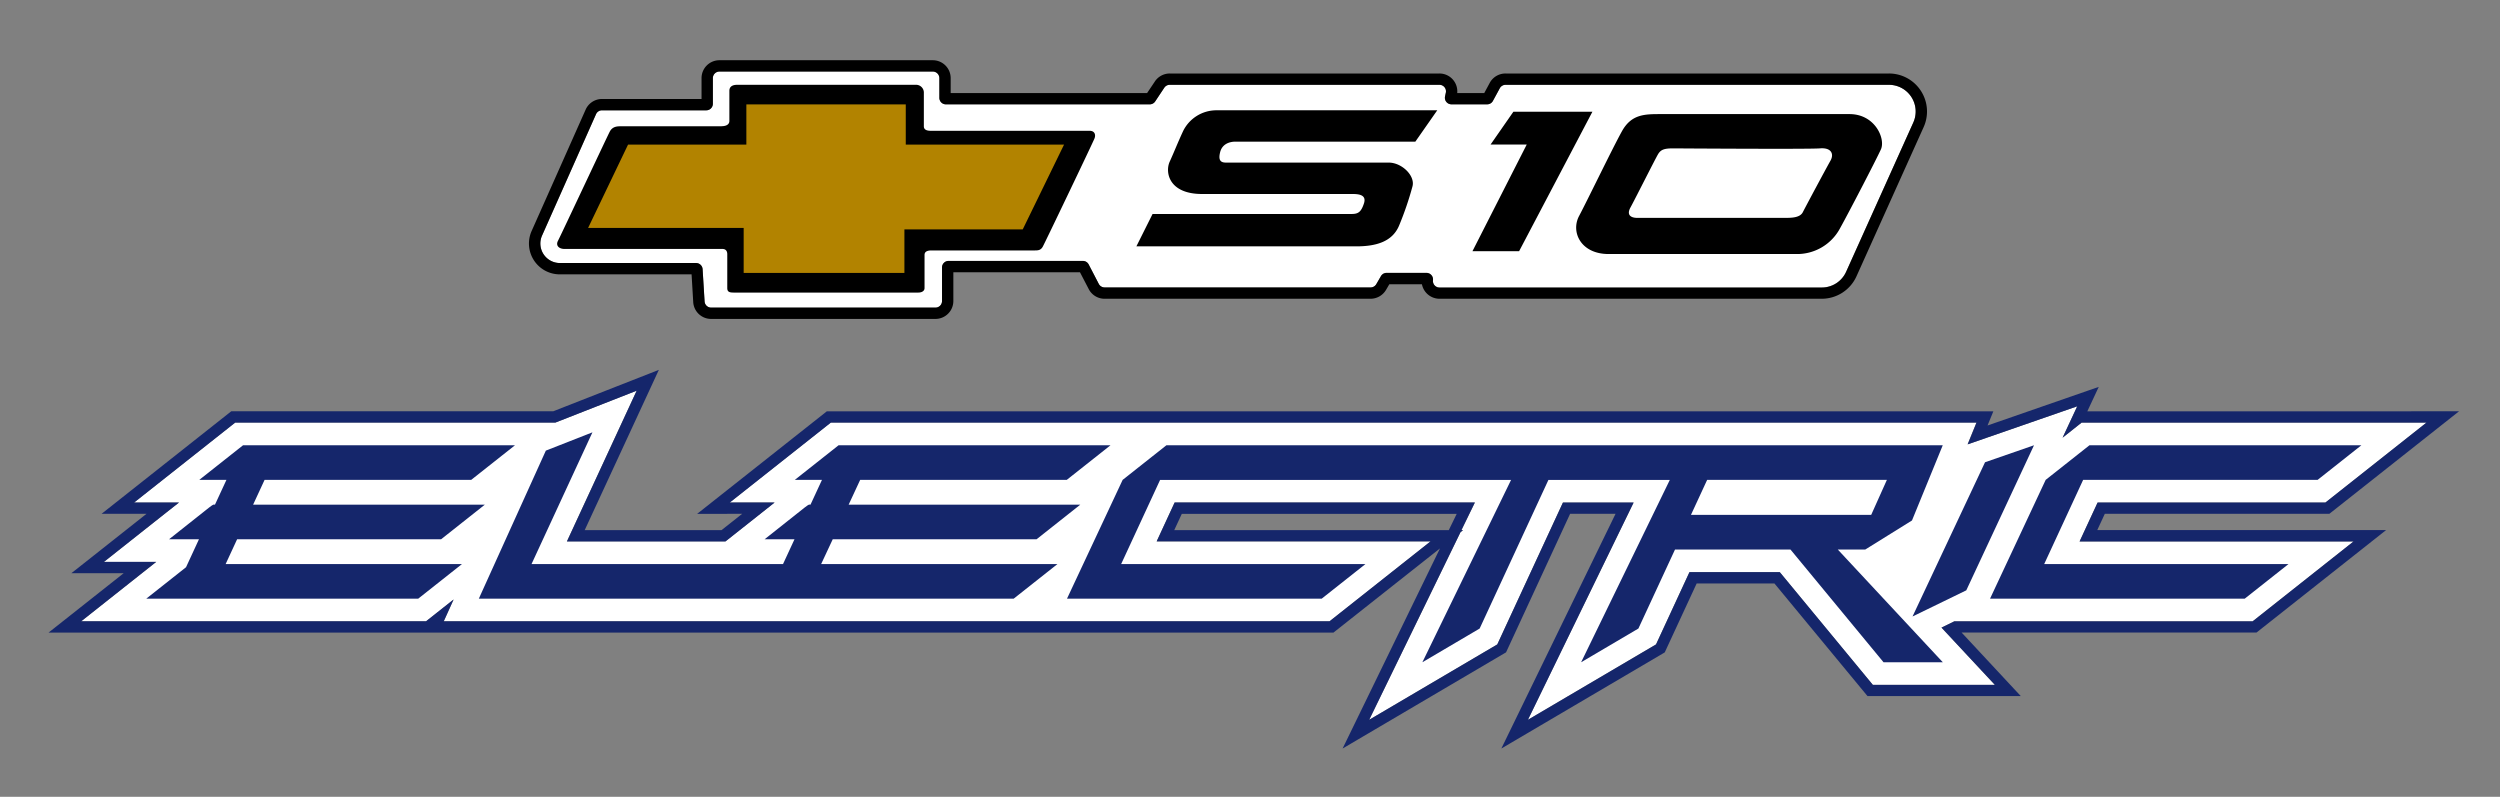 <svg id="electric" xmlns="http://www.w3.org/2000/svg" viewBox="0 0 1366 435.37"><rect x="0" y="0" width="1366" height="435.37" fill="#808080" stroke="none"/><defs><style>.cls-1{fill:#fff;}.cls-2{fill:#15266b;}.cls-3,.cls-4{fill-rule:evenodd;}.cls-4{fill:#b28300;}</style></defs><path class="cls-1" d="M1325.83,230.92l-55.19,43.65h-124.5l-9.85,21.27H1286l-55.19,43.66h-163l-7,3.42L1090,374.21H1023.3l-50.84-61.59H923.1l-18.27,39.49-70,41.19,57.75-118.73H854l-35.88,77.54-70,41.19L798,290.81l1.44-1.15h-.9l7.35-15.09H641.8L632,295.84H781.64L726.45,339.5h-484l5.4-11.92L232.79,339.5H44.33l41-32.46H56.79l34.07-27,7-5.51H73.31l55.19-43.65H303.43l44.45-17.44-38.11,82.36h86.57l.84-.66,19.09-15.1,6.94-5.51H398.72l55.19-43.65h626l-4.85,11.89L1135,222l-8,17.15,10.42-8.24Z"/><path class="cls-2" d="M1343.62,224.73l-70.83,56H1150.08l-4.13,8.9h157.82l-70.83,56H1071.83l32.32,34.71H1020.4L969.55,318.8H927.06l-17.44,37.66-.82.49L820.33,409l62.41-128.26H857.91l-35,75.7-.84.49L733.59,409,786.8,299.65l-58.2,46H26.53l41.06-32.46H39l7-5.52,34.07-26.94H55.52l70.83-56H302.27L360,202.09l-40.52,87.57h74.76l11.27-8.9H380.93l70.83-56h637.4l-3.17,7.73,60.77-21.1-6.25,13.37Zm-73,49.84,55.19-43.65H1137.37L1127,239.16l8-17.15-59.87,20.8,4.85-11.89h-626l-55.19,43.65h24.49l-6.94,5.51-19.09,15.1-.84.66H309.77l38.11-82.36-44.45,17.44H128.5L73.31,274.57H97.82l-7,5.51L56.79,307H85.37l-41,32.46H232.79l15.07-11.92-5.4,11.92h484l55.19-43.66H632l9.85-21.27H805.88l-7.35,15.09h.9L798,290.81,748.12,393.3l70-41.19L854,274.57h38.64L834.86,393.3l70-41.19,18.27-39.49h49.36l50.84,61.59H1090l-29.16-31.29,7-3.42h163L1286,295.84H1136.29l9.85-21.27Zm-479,15.09,4.33-8.9H645.74l-4.13,8.9Z"/><path class="cls-2" d="M129.55,294.67H241l23.91-18.92H138.3l6.27-13.55h112.9l23.92-18.91H132.8L108.89,262.2h14.84l-6.27,13.55c-1.69,0,1.47-2.09-25.1,18.92h16.35l-7.06,15.26L79.9,327.13H228.49l23.91-18.91H123.28Z"/><path class="cls-2" d="M455,294.67H566.36l23.91-18.92H463.7L470,262.2H582.88l23.91-18.91H458.2L434.29,262.2h14.84l-6.27,13.55c-1.68,0,1.48-2.09-25.09,18.92h16.34l-6.27,13.55H290.42l33.29-72-25.46,10-36.61,80.88H553.89l23.92-18.91H448.68Z"/><polygon class="cls-2" points="1266.35 262.2 1290.26 243.29 1141.68 243.29 1117.76 262.2 1087.35 327.13 1226.49 327.13 1250.41 308.22 1116.94 308.22 1138.23 262.2 1266.35 262.2"/><polygon class="cls-2" points="1084.62 252.58 1045 336.85 1074.38 322.56 1111.38 243.29 1084.62 252.58"/><path class="cls-2" d="M1019.2,300.25l25.51-15.87,16.81-41.09H637.33L613.42,262.2,583,327.13H722.15l23.91-18.91H612.59l21.29-46H825.65l-48.47,99.64,31.3-18.43,37.58-81.21h66.33l-48.47,99.64,31.3-18.43,20-43.16h63.1l50.84,61.59h32.39l-57.38-61.59ZM932.79,262.2H1031l-8.58,19.13H923.94Z"/><path class="cls-1" d="M1032.11,46.34a14.6,14.6,0,0,1,13.33,20.59l-36.71,81.52a14.58,14.58,0,0,1-13.31,8.61H786.54a3.57,3.57,0,0,1-3.56-4,3.58,3.58,0,0,0-3.57-4H757.64a3.54,3.54,0,0,0-3.09,1.77L752,155.29a3.6,3.6,0,0,1-3.1,1.77H603.55a3.6,3.6,0,0,1-3.17-1.92l-5.53-10.65a3.58,3.58,0,0,0-3.17-1.92H518.3a3.57,3.57,0,0,0-3.58,3.57v18.35a3.58,3.58,0,0,1-3.58,3.59H388.52a3.6,3.6,0,0,1-3.57-3.37L383.9,147.1a3.57,3.57,0,0,0-3.57-3.37H305.92a10.67,10.67,0,0,1-9.75-15l29.49-66.33a3.56,3.56,0,0,1,3.26-2.12h57a3.59,3.59,0,0,0,3.59-3.59v-14a3.58,3.58,0,0,1,3.57-3.59h116.6a3.59,3.59,0,0,1,3.59,3.59V53.45A3.56,3.56,0,0,0,516.84,57H628.18a3.57,3.57,0,0,0,3-1.57l5-7.53a3.59,3.59,0,0,1,3-1.58H786.51A3.57,3.57,0,0,1,790,50.67l-.43,2A3.58,3.58,0,0,0,793.06,57h19.52a3.54,3.54,0,0,0,3.14-1.87l3.77-6.94a3.59,3.59,0,0,1,3.16-1.87Z"/><path d="M1049.58,49.65a20.7,20.7,0,0,1,1.49,19.82L1014.37,151a20.84,20.84,0,0,1-19,12.24H786.54a9.8,9.8,0,0,1-9.6-7.93H759.13l-1.81,3.09a9.82,9.82,0,0,1-8.43,4.84H603.55a9.73,9.73,0,0,1-8.66-5.26l-4.8-9.23H520.91v15.74a9.79,9.79,0,0,1-9.77,9.77H388.52a9.77,9.77,0,0,1-9.74-9.18l-.9-15.17h-72a16.84,16.84,0,0,1-15.4-23.69L320,59.88a9.79,9.79,0,0,1,8.92-5.8h54.4V42.68a9.77,9.77,0,0,1,9.76-9.77h116.6a9.78,9.78,0,0,1,9.77,9.77v8.16H626.78l4.27-6.37a9.77,9.77,0,0,1,8.12-4.31H786.51a9.76,9.76,0,0,1,9.72,10.68H811l3-5.58a9.76,9.76,0,0,1,8.6-5.1h209.46A20.73,20.73,0,0,1,1049.58,49.65Zm-4.14,17.28a14.6,14.6,0,0,0-13.33-20.59H822.65a3.59,3.59,0,0,0-3.16,1.87l-3.77,6.94A3.54,3.54,0,0,1,812.58,57H793.06a3.58,3.58,0,0,1-3.49-4.33l.43-2a3.57,3.57,0,0,0-3.49-4.33H639.17a3.59,3.59,0,0,0-3,1.58l-5,7.53a3.57,3.57,0,0,1-3,1.57H516.84a3.56,3.56,0,0,1-3.57-3.57V42.68a3.59,3.59,0,0,0-3.59-3.59H393.08a3.58,3.58,0,0,0-3.57,3.59v14a3.59,3.59,0,0,1-3.59,3.59h-57a3.56,3.56,0,0,0-3.26,2.12l-29.49,66.33a10.67,10.67,0,0,0,9.75,15h74.41a3.57,3.57,0,0,1,3.57,3.37L385,164.71a3.6,3.6,0,0,0,3.57,3.37H511.14a3.58,3.58,0,0,0,3.58-3.59V146.14a3.57,3.57,0,0,1,3.58-3.57h73.38a3.58,3.58,0,0,1,3.17,1.92l5.53,10.65a3.6,3.6,0,0,0,3.17,1.92H748.89a3.6,3.6,0,0,0,3.1-1.77l2.56-4.39a3.54,3.54,0,0,1,3.09-1.77h21.77a3.58,3.58,0,0,1,3.57,4,3.57,3.57,0,0,0,3.56,4H995.42a14.58,14.58,0,0,0,13.31-8.61Z"/><path class="cls-3" d="M785.3,60.26H664.61a20.28,20.28,0,0,0-18.2,11.45c-3.12,6.76-4.69,10.92-7.29,16.64S638.6,106,656.81,106H739c3.65,0,7.81.52,6.25,5.2s-3.12,5.72-6.77,5.72H629.76l-8.84,17.69H741.09c10.92,0,19.76-2.6,23.41-11.44a174.44,174.44,0,0,0,7.28-21.33c1.56-5.72-5.72-13-13-13H669.82c-3.13,0-4.17-1.56-3.13-5.72s4.69-5.72,8.33-5.72h98.32l12-17.17Z"/><polygon class="cls-3" points="826.92 61.04 814.44 78.99 834.2 78.99 804.55 137.25 830.04 137.25 870.1 61.04 826.92 61.04 826.92 61.04"/><path class="cls-3" d="M1010.56,62.34h-103c-8.85,0-16.13,0-21.33,9.37S867.5,109.16,862.82,118s1,20.8,16.12,20.8H981.43a26.54,26.54,0,0,0,23.93-14c5.2-9.37,19.76-37.46,22.37-43.18S1024.6,62.34,1010.56,62.34Zm-10.41,25.49c-2.08,3.64-13.52,25-15.08,28.09s-6.24,3.13-9.89,3.13H894.55c-2.6,0-6.24-1-3.64-5.73S904.43,86.79,906,84.19s3.65-3.12,8.33-3.12c0,0,73.87.52,80.11,0S1002.24,84.19,1000.15,87.83Z"/><path class="cls-3" d="M394.32,69h-55c-1.91,0-4.59,0-6.12,2.88s-26.75,56.74-28.28,59.61.76,4.53,3.44,4.53H394.7c1.92,0,2.68,1.23,2.68,2.87v18.51c0,2.05,1.15,2.46,3.44,2.46H501.73c1.91,0,3.44-.82,3.44-2.46v-18.1c0-2.05,1.91-2.46,3.82-2.46h56.19c1.92,0,3.44,0,4.59-2.06s27.52-57.15,28.29-59.2,0-4.11-2.68-4.11H508.61c-1.91,0-3.82-.42-3.82-2.47V50.86a4.26,4.26,0,0,0-4.59-4.52H402.73c-2.29,0-4.2.82-4.2,3.28V66.07c0,2.06-1.91,2.88-4.21,2.88Z"/><polygon class="cls-4" points="494.91 79.02 494.91 57.03 407.81 57.03 407.81 79.02 343.16 79.02 321.33 124.56 406.34 124.56 406.34 149.12 494.17 149.12 494.17 125.35 558.82 125.35 581.39 79.02 494.91 79.02 494.91 79.02"/></svg>